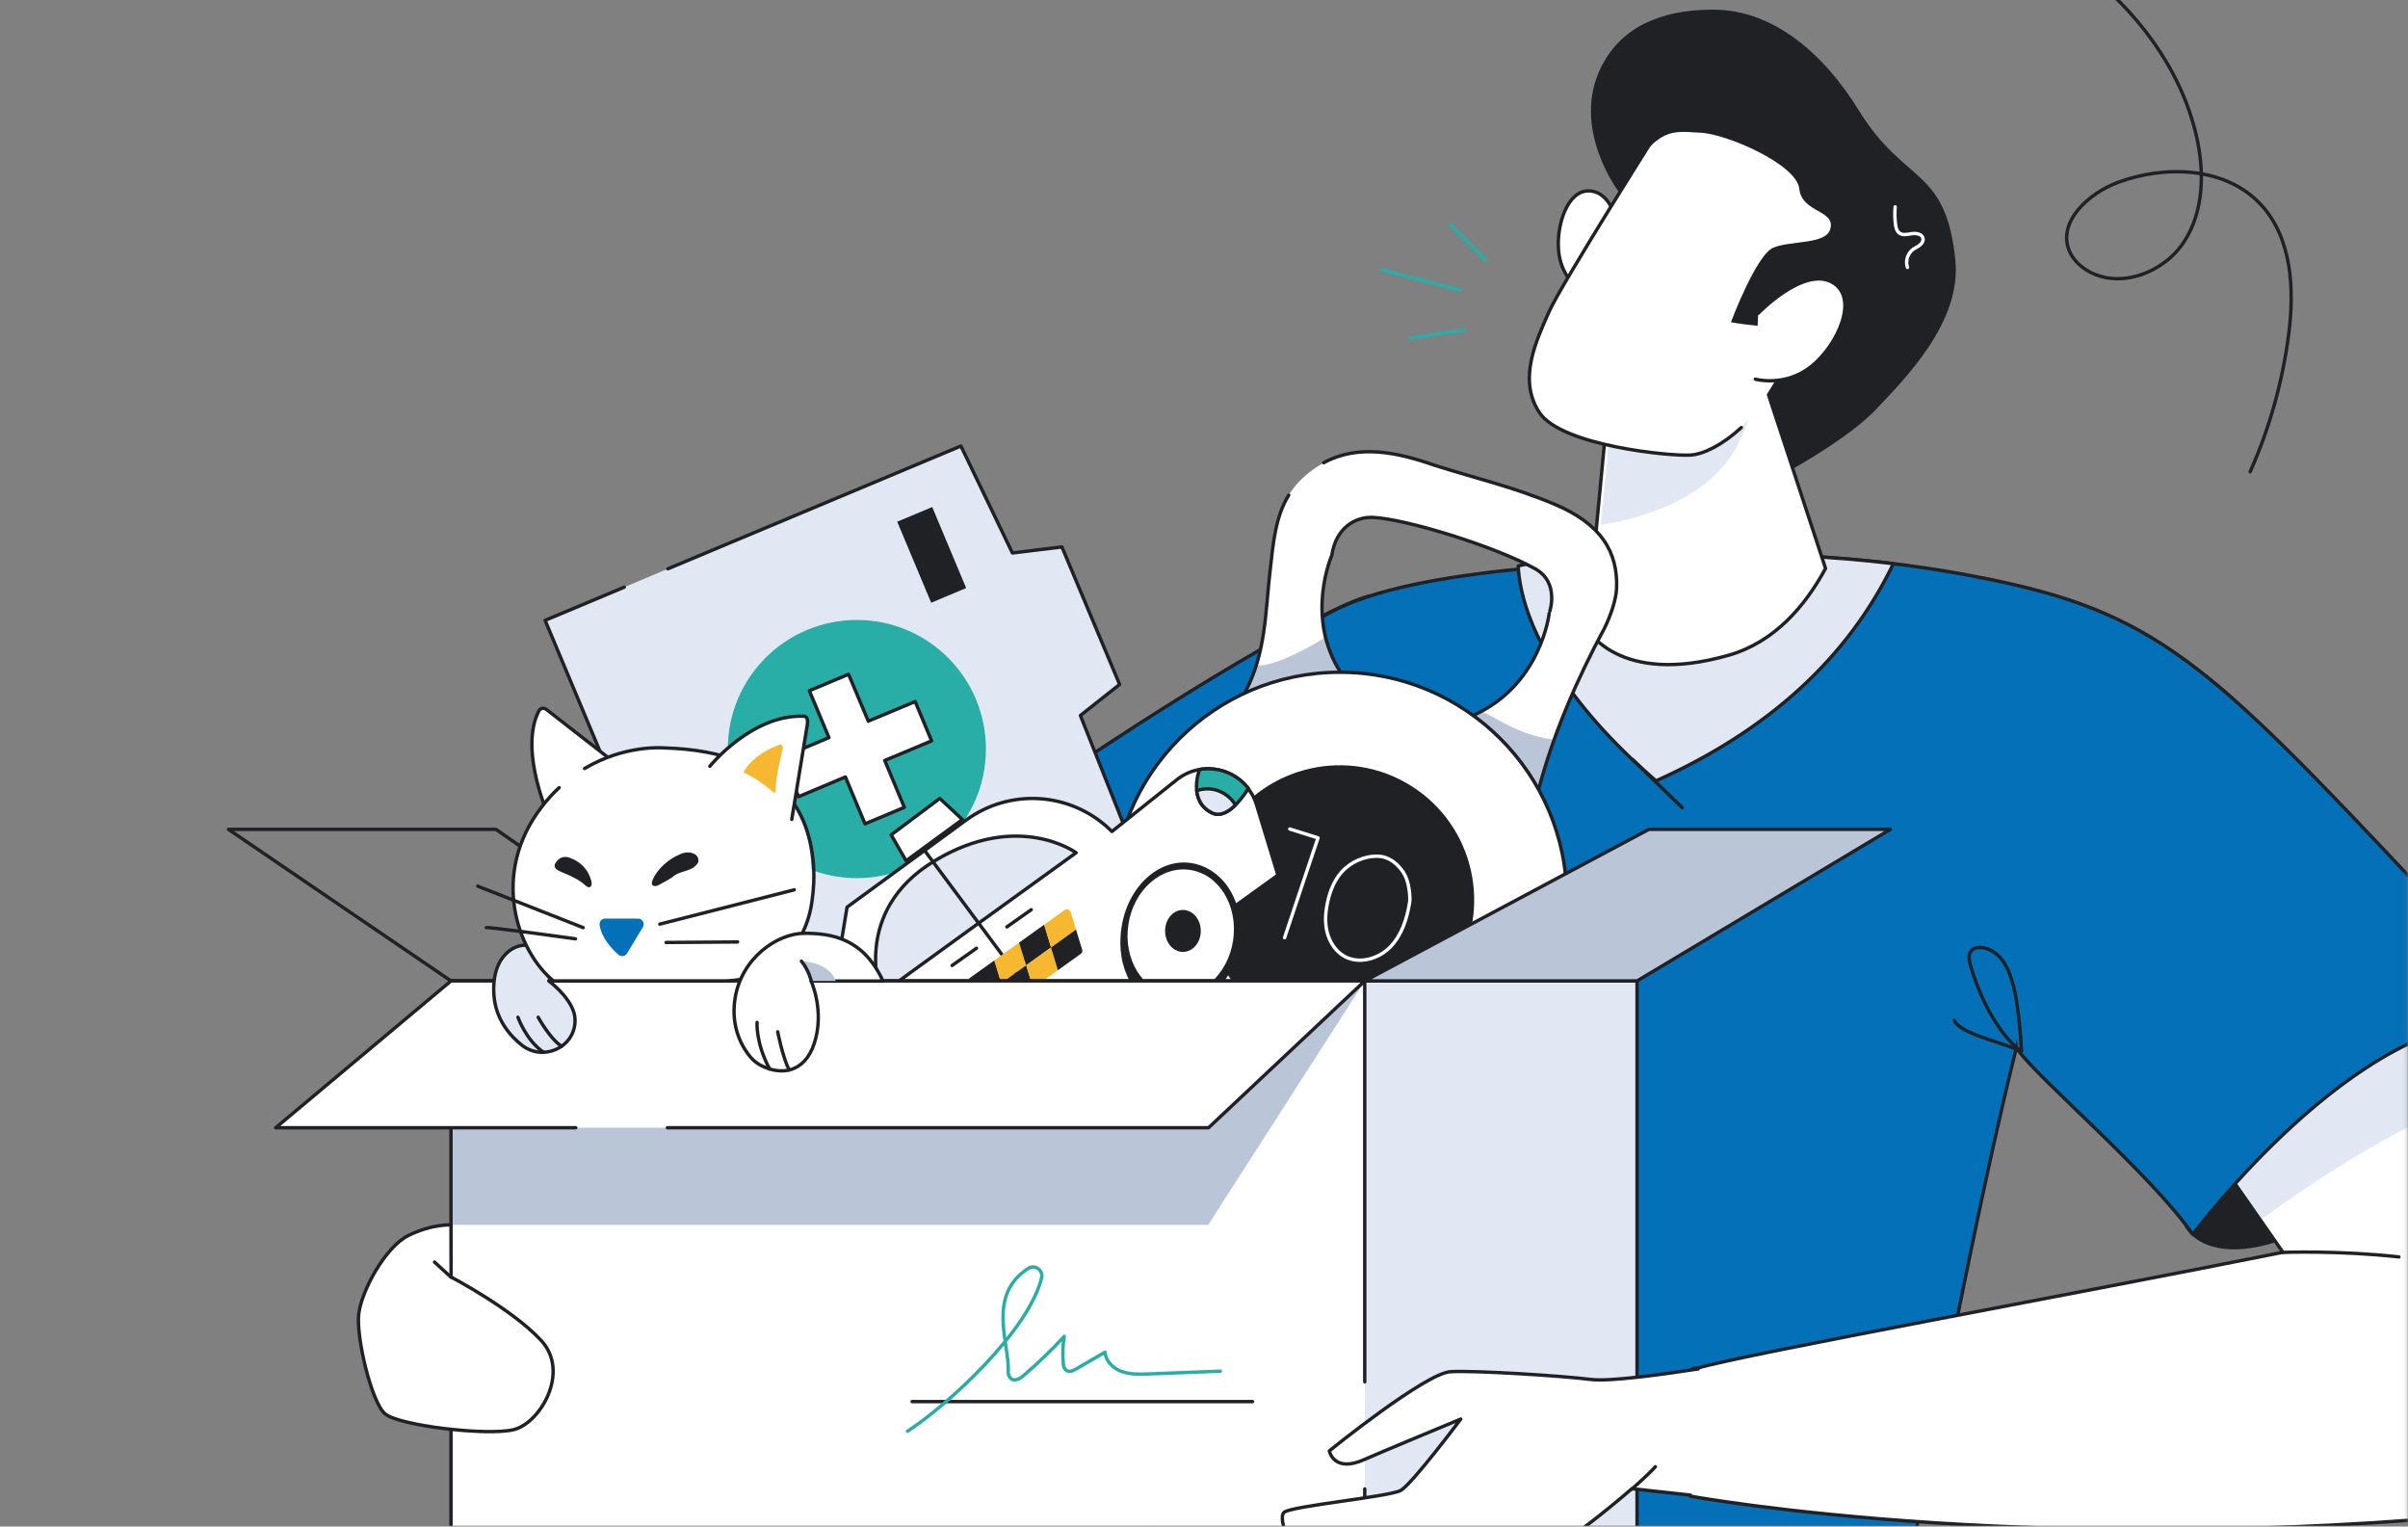 <svg width="710" height="450" viewBox="0 0 710 450" fill="none" xmlns="http://www.w3.org/2000/svg">
<rect x="0" y="0" width="710" height="450" fill="#808080" stroke="none"/>
<g clip-path="url(#clip0_264_2)">
<mask id="mask0_264_2" style="mask-type:luminance" maskUnits="userSpaceOnUse" x="0" y="-291" width="710" height="741">
<path d="M709.841 -291H0V450H709.841V-291Z" fill="white"/>
</mask>
<g mask="url(#mask0_264_2)">
<mask id="mask1_264_2" style="mask-type:luminance" maskUnits="userSpaceOnUse" x="0" y="-291" width="712" height="741">
<path d="M711.286 -291H0V450H711.286V-291Z" fill="white"/>
</mask>
<g mask="url(#mask1_264_2)">
<path d="M467.904 86.91C467.904 86.91 461.05 83.539 459.716 75.239C458.382 66.94 462.346 54.417 470.053 56.492C477.759 58.567 478.278 74.35 478.278 74.35" fill="white"/>
<path d="M467.904 86.91C467.904 86.91 461.05 83.539 459.716 75.239C458.382 66.94 462.346 54.417 470.053 56.492C477.759 58.567 478.278 74.35 478.278 74.35" stroke="#1F2124" stroke-linecap="round" stroke-linejoin="round"/>
<path d="M404.103 175.645C386.171 178.905 249.568 261.749 172.355 343.555L214.259 392.313L431.854 242.964L404.103 175.645Z" fill="#0370B8" stroke="#1F2124" stroke-linecap="round" stroke-linejoin="round"/>
<path d="M184.064 173.088L160.723 182.869L231.414 351.558L354.012 300.169L318.556 210.916L330.115 201.765L313.109 161.232L298.512 163.01L283.321 131.481L196.921 167.679" fill="#E1E8F4"/>
<path d="M184.064 173.088L160.723 182.869L231.414 351.558L354.012 300.169L318.556 210.916L330.115 201.765L313.109 161.232L298.512 163.01L283.321 131.481L196.921 167.679" stroke="#1F2124" stroke-linecap="round" stroke-linejoin="round"/>
<path d="M274.865 149.467L264.546 153.792L274.555 177.677L284.875 173.353L274.865 149.467Z" fill="#1F2124"/>
<path d="M252.644 258.859C273.658 258.859 290.694 241.823 290.694 220.808C290.694 199.794 273.658 182.758 252.644 182.758C231.629 182.758 214.593 199.794 214.593 220.808C214.593 241.823 231.629 258.859 252.644 258.859Z" fill="#29AEA7"/>
<path d="M266.649 238L260.869 224.18L274.689 218.4L269.835 206.804L256.015 212.584L250.199 198.764L238.639 203.617L244.419 217.437L230.599 223.254L235.453 234.851L249.272 229.034L255.052 242.853L266.649 238Z" fill="white" stroke="#1F2124" stroke-linecap="round" stroke-linejoin="round"/>
<path d="M589.391 171.421C589.391 171.421 546.561 161.01 497.174 164.122C447.786 167.234 398.695 169.754 382.43 187.871C366.165 205.989 338.044 464.858 338.044 464.858H562.493C562.493 464.858 589.391 315.62 602.84 280.496C616.289 245.373 589.354 171.421 589.391 171.421Z" fill="#0370B8" stroke="#1F2124" stroke-linecap="round" stroke-linejoin="round"/>
<path d="M132.972 289.166L67.356 244.484H146.236L210.444 289.166H132.972Z" stroke="#1F2124" stroke-linecap="round" stroke-linejoin="round"/>
<path d="M558.27 166.16C544.894 193.836 521.664 215.214 488.282 230.182C461.458 207.211 448.49 183.981 447.638 166.827C462.051 163.27 481.761 165.085 497.137 164.122C520.182 162.677 541.782 164.159 558.27 166.16Z" fill="#E1E8F4" stroke="#1F2124" stroke-linecap="round" stroke-linejoin="round"/>
<path d="M496.025 238.111L481.428 223.958" stroke="#1F2124" stroke-linecap="round" stroke-linejoin="round"/>
<path d="M473.499 126.22L467.867 185.203C467.867 185.203 477.056 202.506 509.771 193.132C523.183 189.279 532.223 178.72 538.262 167.568L517.699 104.99L473.499 126.22Z" fill="white" stroke="#1F2124" stroke-linecap="round" stroke-linejoin="round"/>
<path d="M518.293 116.439C513.847 127.221 513.291 133.149 504.399 141.188C495.803 149.08 480.909 153.489 472.017 154.749L474.685 126.813L518.293 116.439Z" fill="#E1E8F4"/>
<path d="M521.441 116.402C528.518 105.361 546.857 72.016 545.82 59.085C544.783 46.155 523.294 23.666 491.208 34.929C491.208 34.929 460.235 83.909 456.678 92.023C453.121 100.137 447.378 111.808 453.899 121.626C460.42 131.444 492.653 134.556 498.507 134.149C502.36 133.889 507.992 131.074 513.438 126.035" fill="white"/>
<path d="M521.441 116.402C528.518 105.361 546.857 72.016 545.82 59.085C544.783 46.155 523.294 23.666 491.208 34.929C491.208 34.929 460.235 83.909 456.678 92.023C453.121 100.137 447.378 111.808 453.899 121.626C460.42 131.444 492.653 134.556 498.507 134.149C502.36 133.889 507.992 131.074 513.438 126.035" stroke="#1F2124" stroke-linecap="round" stroke-linejoin="round"/>
<path d="M477.5 56.825C477.5 56.825 462.791 37.856 472.276 19.405C477.833 8.623 488.689 2.844 505.102 2.844C523.22 2.844 538.077 16.293 548.08 32.558C561.64 54.565 573.719 49.119 576.535 76.647C578.424 95.098 561.455 111.808 553.415 120.403C545.376 128.999 528.592 138.187 528.592 138.187L521.441 116.439L532.556 96.802C532.556 96.802 520.515 96.802 510.363 94.987C510.363 94.987 517.81 75.054 522.923 72.979C528.036 70.904 538.151 72.053 539.596 67.718C541.559 61.864 531.259 62.864 530.519 55.64C529.74 48.415 508.918 39.375 501.249 39.115C493.58 38.856 488.096 36.3 477.5 56.825Z" fill="#1F2124"/>
<path d="M517.551 111.771C517.551 111.771 526.332 114.253 534.149 107.955C541.967 101.656 548.451 87.392 539.966 83.057C531.482 78.759 518.403 92.357 518.403 92.357" fill="white"/>
<path d="M517.551 111.771C517.551 111.771 526.332 114.253 534.149 107.955C541.967 101.656 548.451 87.392 539.966 83.057C531.482 78.759 518.403 92.357 518.403 92.357" stroke="#1F2124" stroke-linecap="round" stroke-linejoin="round"/>
<path d="M476.647 173.459C476.499 177.016 474.72 181.832 473.164 185.019C465.013 200.172 458.048 216.104 453.639 232.813C448.859 224.181 442.227 216.697 434.299 210.917C454.454 201.988 456.788 180.758 456.788 180.758C456.751 180.832 460.16 171.829 452.601 167.642C440.894 161.121 414.699 153.007 404.844 152.526C399.361 152.266 393.84 155.86 392.692 163.678C392.692 163.678 384.689 181.87 395.285 198.209L366.942 204.396C373.352 192.577 373.055 180.387 374.5 168.087C375.76 157.046 376.39 146.857 385.911 139.373C397.323 130.185 410.513 132.852 422.85 137.15C435.633 141.226 445.97 143.486 458.344 148.673C471.979 154.378 477.092 162.603 476.647 173.459Z" fill="white"/>
<path d="M370.388 196.133C369.535 198.875 368.424 201.617 366.942 204.358L395.285 198.171C392.358 193.651 391.21 192.317 390.543 187.945C388.801 189.316 375.686 196.874 370.388 196.133Z" fill="#BAC6D8"/>
<path d="M436.672 209.768C435.264 210.62 435.93 210.175 434.3 210.916C442.229 216.696 448.861 224.143 453.64 232.813C455.345 226.366 455.53 224.217 457.938 217.993C446.823 216.585 440.228 210.657 436.672 209.768Z" fill="#BAC6D8"/>
<path d="M390.283 136.409C400.62 130.815 412.069 133.371 422.85 137.113C435.633 141.189 445.97 143.449 458.344 148.636C471.979 154.378 477.092 162.604 476.647 173.459C476.499 177.016 474.72 181.833 473.164 185.019C465.013 200.172 458.048 216.104 453.639 232.813C448.859 224.181 442.227 216.697 434.299 210.917C454.454 201.988 456.788 180.758 456.788 180.758C456.751 180.832 460.16 171.829 452.601 167.642C440.894 161.122 414.699 153.008 404.844 152.526C399.361 152.267 393.84 155.86 392.692 163.678C392.692 163.678 384.689 181.87 395.285 198.209L366.942 204.396C373.352 192.577 373.055 180.388 374.5 168.087C375.426 160.01 376.019 152.378 379.983 145.968" stroke="#1F2124" stroke-linecap="round" stroke-linejoin="round"/>
<path d="M395.063 331.996C432.018 331.996 461.976 302.038 461.976 265.084C461.976 228.129 432.018 198.171 395.063 198.171C358.109 198.171 328.151 228.129 328.151 265.084C328.151 302.038 358.109 331.996 395.063 331.996Z" fill="white" stroke="#1F2124" stroke-linecap="round" stroke-linejoin="round"/>
<path d="M370.499 296.502C354.605 284.09 350.455 261.378 361.496 244.002C373.241 225.514 397.768 220.031 416.256 231.776C434.744 243.52 440.228 268.047 428.483 286.535C419.257 301.096 402.103 307.58 386.209 303.949" fill="#1F2124"/>
<path d="M380.281 244.373L388.618 247.003C385.283 256.784 382.06 266.64 378.762 276.421" stroke="white" stroke-linecap="round" stroke-linejoin="round"/>
<path d="M415.256 260.971C415.552 262.416 415.848 264.602 415.626 266.047C414.848 270.863 413.292 275.717 409.883 279.199C406.475 282.645 400.88 284.275 396.582 282.015C393.841 280.57 392.025 277.717 391.284 274.716C390.543 271.715 390.84 268.529 391.544 265.491C392.248 262.453 393.47 259.489 395.508 257.155C398.213 254.08 402.325 252.264 406.401 252.412C408.661 252.486 410.698 253.635 412.254 255.265C413.811 256.895 414.737 258.488 415.256 260.971Z" stroke="white" stroke-linecap="round" stroke-linejoin="round"/>
<path d="M244.789 297.502C244.938 296.835 249.754 267.418 249.754 267.418L284.877 241.742C297.734 232.368 315.444 233.443 327.04 244.336L327.855 245.114L346.936 229.886C355.161 223.328 367.388 227.144 370.463 237.185L376.798 257.97L302.55 311.507L244.789 297.502Z" fill="white" stroke="#1F2124" stroke-linecap="round" stroke-linejoin="round"/>
<path d="M283.766 241.594L277.097 235.37L262.759 246.114L267.167 253.746L283.766 241.594Z" fill="white" stroke="#1F2124" stroke-linecap="round" stroke-linejoin="round"/>
<path d="M368.091 232.443C365.09 237.074 361.052 241.483 357.31 239.63C350.085 236.073 353.679 226.848 353.679 226.848C359.088 225.885 364.72 228.034 368.091 232.443Z" fill="#29AEA7" stroke="#1F2124" stroke-linecap="round" stroke-linejoin="round"/>
<path d="M364.276 237.296C362.053 239.519 359.608 240.742 357.311 239.593C354.235 238.074 353.124 235.518 352.865 233.072C354.495 232.517 356.31 232.368 358.126 232.776C360.793 233.443 362.979 235.11 364.276 237.296Z" fill="#E1E8F4" stroke="#1F2124" stroke-linecap="round" stroke-linejoin="round"/>
<path d="M259.72 293.13C259.979 292.723 317.295 251.375 317.295 251.375C317.295 251.375 300.252 238.889 275.54 253.783C250.828 268.677 259.72 293.13 259.72 293.13Z" fill="#E1E8F4" stroke="#1F2124" stroke-linecap="round" stroke-linejoin="round"/>
<path d="M272.613 250.708L312.775 304.727" stroke="#1F2124" stroke-linecap="round" stroke-linejoin="round"/>
<path d="M296.882 273.235L304.069 268.159" stroke="#1F2124" stroke-linecap="round" stroke-linejoin="round"/>
<path d="M280.728 284.609L287.915 279.533" stroke="#1F2124" stroke-linecap="round" stroke-linejoin="round"/>
<path d="M364.98 278.014C363.201 290.055 353.383 298.169 344.343 296.798C335.303 295.428 329.375 285.646 331.153 273.605C332.932 261.564 341.972 253.561 351.049 254.895C360.126 256.229 366.795 265.973 364.98 278.014Z" fill="#1F2124" stroke="#1F2124" stroke-linecap="round" stroke-linejoin="round"/>
<path d="M364.083 277.256C365.637 266.792 359.76 257.25 350.956 255.942C342.152 254.634 333.755 262.057 332.201 272.52C330.647 282.984 336.524 292.527 345.328 293.834C354.132 295.142 362.529 287.719 364.083 277.256Z" fill="white" stroke="#1F2124" stroke-linecap="round" stroke-linejoin="round"/>
<path d="M348.817 280.612C351.723 280.6 354.067 277.82 354.052 274.403C354.038 270.986 351.671 268.225 348.765 268.237C345.86 268.25 343.516 271.03 343.53 274.447C343.544 277.864 345.911 280.624 348.817 280.612Z" fill="#1F2124"/>
<path d="M287.914 295.057L280.541 300.356L278.726 294.428C278.578 293.946 278.726 293.501 279.059 293.242L285.877 288.351L287.914 295.057Z" fill="#F7B831"/>
<path d="M295.251 289.796L287.878 295.094L285.803 288.388L293.213 283.09L295.251 289.796Z" fill="#1F2124"/>
<path d="M302.587 284.534L295.214 289.832L293.139 283.126L300.549 277.828L302.587 284.534Z" fill="#F7B831"/>
<path d="M309.923 279.274L302.55 284.572L300.476 277.866L307.886 272.568L309.923 279.274Z" fill="#1F2124"/>
<path d="M317.259 274.013L309.886 279.311L307.848 272.605L313.999 268.196C314.591 267.752 315.518 268.196 315.74 269.011L317.259 274.013Z" fill="#F7B831"/>
<path d="M289.953 301.763L283.803 306.172C283.21 306.616 282.284 306.172 282.062 305.357L280.542 300.355L287.915 295.057L289.953 301.763Z" fill="#1F2124"/>
<path d="M297.289 296.502L289.916 301.801L287.878 295.095L295.251 289.796L297.289 296.502Z" fill="#F7B831"/>
<path d="M304.625 291.241L297.252 296.539L295.214 289.833L302.587 284.535L304.625 291.241Z" fill="#1F2124"/>
<path d="M311.961 285.979L304.588 291.278L302.55 284.571L309.923 279.273L311.961 285.979Z" fill="#F7B831"/>
<path d="M318.741 281.127L311.924 286.017L309.886 279.311L317.259 274.013L319.074 279.941C319.223 280.386 319.074 280.867 318.741 281.127Z" fill="#1F2124"/>
<path d="M402.437 289.166H132.972V483.234H402.437V289.166Z" fill="white"/>
<path d="M482.686 289.166H402.399V483.234H482.686V289.166Z" fill="#E1E8F4"/>
<path d="M402.399 438.923V483.234H482.686V289.166H402.399V407.356" stroke="#1F2124" stroke-linecap="round" stroke-linejoin="round"/>
<path d="M402.4 289.166L356.235 361.081H132.972V289.166H402.4Z" fill="#BAC6D8"/>
<path d="M402.4 483.234H132.972V289.166H402.4" stroke="#1F2124" stroke-linecap="round" stroke-linejoin="round"/>
<path d="M402.4 289.166H132.972L81.287 332.441H356.346L402.4 289.166Z" fill="white"/>
<path d="M196.772 332.441H356.346L402.4 289.166H132.972L81.287 332.441H169.763" stroke="#1F2124" stroke-linecap="round" stroke-linejoin="round"/>
<path d="M132.972 361.081C132.972 361.081 127.341 360.784 120.449 364.193C113.558 367.601 106.593 380.532 105.778 387.312C104.962 394.092 109.483 413.284 113.521 416.767C117.559 420.25 143.717 423.362 151.497 421.435C159.278 419.508 168.17 404.466 159.574 395.167C150.979 385.867 133.009 376.456 133.009 376.456L132.972 361.081Z" fill="white" stroke="#1F2124" stroke-linecap="round" stroke-linejoin="round"/>
<path d="M715.547 302.097C721.512 299.8 732.923 296.169 737.258 300.43C737.555 300.726 737.777 301.023 738.036 301.393C742.63 308.729 738.592 321.4 712.435 341.592C656.267 384.941 644.67 361.451 644.67 361.451C644.67 361.451 655.156 325.253 715.547 302.097Z" fill="#1F2124" stroke="#1F2124" stroke-linecap="round" stroke-linejoin="round"/>
<path d="M132.972 376.493L128.119 372.047" stroke="#1F2124" stroke-linecap="round" stroke-linejoin="round"/>
<path d="M498.507 403.947C498.507 403.947 499.174 403.762 500.471 403.392C499.508 402.873 498.507 403.947 498.507 403.947Z" fill="white" stroke="#1F2124" stroke-linecap="round" stroke-linejoin="round"/>
<path d="M774.271 375.455C761.414 341.925 731.811 300.392 708.136 267.307C661.231 201.654 647.263 188.946 589.354 171.421L602.803 280.496C602.803 280.496 613.103 283.534 623.107 297.688C633.11 311.841 673.124 369.157 673.124 369.157C611.843 381.458 515.773 398.908 500.434 403.317C500.545 403.391 500.619 403.428 500.73 403.539C490.912 405.058 474.61 407.355 469.09 406.651C460.976 405.614 435.115 403.947 427.705 404.354C420.295 404.762 391.952 427.696 391.952 427.696C391.952 427.696 393.211 434.365 402.363 430.215C405.586 428.733 430.706 418.322 430.706 418.322C430.706 418.322 416.33 437.514 412.996 439.367C409.661 441.219 380.688 443.961 378.614 445.813C376.539 447.666 380.911 458.521 386.95 462.486C392.989 466.45 445.081 462.486 453.862 458.744C462.643 455.002 481.168 438.848 481.168 438.848L498.433 440.737C498.396 440.849 498.396 440.96 498.359 441.034C498.359 441.034 606.545 461.041 753.152 444.146C779.606 441.182 786.942 408.43 774.271 375.455Z" fill="white"/>
<path d="M742.704 317.25C742.63 317.287 742.593 317.287 742.519 317.324C734.183 320.621 725.958 324.215 717.918 328.179C709.767 332.181 701.801 336.553 694.058 341.221C686.018 346.075 678.2 351.224 670.568 356.708C669.605 357.412 668.604 358.116 667.641 358.82C667.567 358.894 667.048 359.19 666.418 359.561C654.562 342.592 630.554 308.246 623.144 297.724C613.141 283.571 602.841 280.533 602.841 280.533L589.392 171.458C647.338 188.983 661.306 201.691 708.174 267.343C719.14 282.682 731.441 299.873 742.704 317.25Z" fill="#E1E8F4"/>
<path d="M774.271 375.455C761.414 341.925 731.811 300.392 708.136 267.307C661.231 201.654 647.263 188.946 589.354 171.421L602.803 280.496C602.803 280.496 613.103 283.534 623.107 297.687C633.11 311.841 673.124 369.157 673.124 369.157C611.843 381.458 515.773 398.908 500.434 403.317C500.545 403.391 500.619 403.428 500.73 403.539C490.912 405.058 474.61 407.355 469.09 406.651C460.976 405.614 435.115 403.947 427.705 404.354C420.295 404.762 391.952 427.696 391.952 427.696C391.952 427.696 393.211 434.365 402.363 430.215C405.586 428.733 430.706 418.322 430.706 418.322C430.706 418.322 416.33 437.514 412.996 439.367C409.661 441.219 380.688 443.961 378.614 445.813C376.539 447.666 380.911 458.521 386.95 462.486C392.989 466.45 445.081 462.486 453.862 458.744C462.643 455.002 481.168 438.848 481.168 438.848L498.433 440.737C498.396 440.849 498.396 440.96 498.359 441.034C498.359 441.034 606.545 461.041 753.152 444.146C779.606 441.182 786.942 408.43 774.271 375.455Z" stroke="#1F2124" stroke-linecap="round" stroke-linejoin="round"/>
<path d="M594.985 309.507C600.987 318.028 634.073 346.001 646.558 363.896C646.558 363.896 695.02 298.762 738.554 301.059C727.476 284.053 725.623 274.68 712.952 261.156C651.004 195.17 635.184 180.165 583.981 170.272" fill="#0370B8"/>
<path d="M594.985 309.507C600.987 318.028 634.073 346.001 646.558 363.896C646.558 363.896 695.02 298.762 738.554 301.059C727.476 284.053 725.623 274.68 712.952 261.156C651.004 195.17 635.184 180.165 583.981 170.272" stroke="#1F2124" stroke-linecap="round" stroke-linejoin="round"/>
<path d="M673.162 369.193C673.162 369.193 689.538 368.564 707.322 370.527" stroke="#1F2124" stroke-linecap="round" stroke-linejoin="round"/>
<path d="M481.205 438.922C481.205 438.922 486.429 434.291 488.097 432.364" stroke="#1F2124" stroke-linecap="round" stroke-linejoin="round"/>
<path d="M161.797 289.166C161.797 289.166 167.725 293.464 169.244 298.577C169.504 299.429 169.578 300.392 169.541 301.356C169.096 309.062 159.945 312.878 153.869 308.099C150.497 305.431 146.199 300.652 145.643 293.464C144.717 281.349 152.498 277.421 156.684 278.94" fill="#E1E8F4"/>
<path d="M161.797 289.166C161.797 289.166 167.725 293.464 169.244 298.577C169.504 299.429 169.578 300.392 169.541 301.356C169.096 309.062 159.945 312.878 153.869 308.099C150.497 305.431 146.199 300.652 145.643 293.464C144.717 281.349 152.498 277.421 156.684 278.94" stroke="#1F2124" stroke-linecap="round" stroke-linejoin="round"/>
<path d="M152.72 299.873C152.72 299.873 155.054 306.616 160.278 310.21" stroke="#1F2124" stroke-linecap="round" stroke-linejoin="round"/>
<path d="M158.685 299.873C158.685 299.873 162.168 306.283 165.613 308.432" stroke="#1F2124" stroke-linecap="round" stroke-linejoin="round"/>
<path d="M402.399 289.166L486.169 244.484H557.379L482.686 289.166H402.399Z" fill="#BAC6D8" stroke="#1F2124" stroke-linecap="round" stroke-linejoin="round"/>
<path d="M162.242 241.742C162.242 241.742 152.794 221.55 158.87 209.583C159.278 208.767 160.315 208.545 161.056 209.101L180.47 224.217L162.242 241.742Z" fill="white" stroke="#1F2124" stroke-linecap="round" stroke-linejoin="round"/>
<path d="M195.772 220.438C195.772 220.438 174.69 218.438 159.648 237.963C144.606 257.525 152.349 280.311 163.205 289.166H213.111C227.005 289.166 236.638 279.903 238.75 266.195C239.12 263.676 239.38 261.045 239.38 258.414C239.343 240.927 231.451 221.402 195.772 220.438Z" fill="white"/>
<path d="M164.872 232.183C163.057 233.85 161.315 235.777 159.648 237.963C144.606 257.525 152.349 280.311 163.205 289.166H213.111C227.005 289.166 237.268 279.904 239.343 266.195C239.713 263.676 239.973 261.045 239.973 258.415C239.935 240.927 231.451 221.439 195.772 220.475C195.772 220.475 184.361 219.401 172.356 226.552" stroke="#1F2124" stroke-linecap="round" stroke-linejoin="round"/>
<path d="M209.295 225.885C209.295 225.885 221.67 210.509 237.046 211.139C237.787 211.176 238.343 211.843 238.009 213.807L233.452 241.557" fill="white"/>
<path d="M209.295 225.885C209.295 225.885 221.67 210.509 237.046 211.139C237.787 211.176 238.343 211.843 238.009 213.807L233.452 241.557" stroke="#1F2124" stroke-linecap="round" stroke-linejoin="round"/>
<path d="M219.225 227.663C219.225 227.663 221.485 222.55 229.895 219.512C230.451 219.327 230.933 219.957 230.821 220.512C230.229 223.069 228.561 229.627 228.747 233.221C228.747 233.591 228.339 233.776 228.08 233.554C226.487 232.22 222.93 229.367 219.225 227.663Z" fill="#F7B831"/>
<path d="M178.433 270.789H188.14C189.437 270.789 190.215 272.197 189.548 273.308L184.879 281.052C184.361 281.941 183.138 282.126 182.36 281.459C180.47 279.792 177.358 276.569 176.803 272.679C176.617 271.678 177.432 270.789 178.433 270.789Z" fill="#0370B8"/>
<path d="M140.863 261.23L171.948 273.456" stroke="#1F2124" stroke-linecap="round" stroke-linejoin="round"/>
<path d="M143.383 273.456C143.865 273.16 169.689 276.754 169.689 276.754" stroke="#1F2124" stroke-linecap="round" stroke-linejoin="round"/>
<path d="M194.55 272.42L234.193 262.305" stroke="#1F2124" stroke-linecap="round" stroke-linejoin="round"/>
<path d="M196.401 277.829L217.483 277.681" stroke="#1F2124" stroke-linecap="round" stroke-linejoin="round"/>
<path d="M168.429 253.042C168.429 253.042 173.023 254.524 174.32 259.6C174.839 261.563 173.69 262.045 172.653 261.045C171.134 259.637 169.8 259.007 167.985 258.118C165.539 256.895 162.205 256.376 164.057 254.005C165.873 251.597 168.429 253.042 168.429 253.042Z" fill="#1F2124"/>
<path d="M200.626 251.783C202.626 250.746 206.257 251.264 205.924 254.08C204.442 257.118 200.626 256.377 198.217 258.6C197.291 259.23 195.253 260.378 194.142 260.934C192.919 261.564 191.845 261.082 192.289 259.786C193.586 256.192 197.254 253.117 200.626 251.783Z" fill="#1F2124"/>
<path d="M224.264 314.027C223.152 313.434 222.189 312.656 221.374 311.73C219.188 309.173 215.372 303.282 216.706 294.464C218.558 282.349 229.265 275.124 237.194 275.124C245.123 275.124 254.534 276.532 260.35 289.203H239.158C239.158 289.203 243.233 298.058 240.084 307.58C237.231 316.324 230.192 317.139 224.264 314.027Z" fill="white" stroke="#1F2124" stroke-linecap="round" stroke-linejoin="round"/>
<path d="M223.226 301.392C223.226 301.392 222.744 307.32 226.931 315.138" stroke="#1F2124" stroke-linecap="round" stroke-linejoin="round"/>
<path d="M229.302 304.171C229.302 304.171 230.784 311.729 232.674 315.397" stroke="#1F2124" stroke-linecap="round" stroke-linejoin="round"/>
<path d="M239.195 289.165C239.195 289.165 238.491 286.016 236.305 283.349C236.305 283.349 244.456 283.46 246.419 289.165H239.195Z" fill="#BAC6D8"/>
<path d="M239.195 289.165C239.195 289.165 238.491 286.016 236.305 283.349" stroke="#1F2124" stroke-linecap="round" stroke-linejoin="round"/>
<path d="M558.788 60.975C558.64 62.716 558.677 64.458 558.899 66.199C559.01 67.088 559.233 68.051 559.937 68.644C560.974 69.459 562.456 69.089 563.753 68.866C565.05 68.681 566.791 69.015 567.013 70.311C567.124 71.052 566.643 71.793 566.05 72.275C565.457 72.757 564.716 73.053 564.086 73.498C562.456 74.683 561.752 76.943 562.419 78.833" stroke="white" stroke-linecap="round" stroke-linejoin="round"/>
<path d="M593.688 290.722C592.984 288.165 592.169 285.572 590.65 283.423C589.131 281.237 586.797 279.496 584.129 279.31C583.129 279.236 582.018 279.422 581.314 280.163C580.276 281.274 580.573 283.052 580.98 284.497C583.537 293.352 588.612 304.245 596.022 310.062C595.874 304.579 594.8 294.76 593.688 290.722Z" stroke="#1F2124" stroke-linecap="round" stroke-linejoin="round"/>
<path d="M594.984 309.507C589.352 306.988 577.608 304.542 576.237 300.763" stroke="#1F2124" stroke-linecap="round" stroke-linejoin="round"/>
<path d="M427.705 66.31L438.264 76.907" stroke="#29AEA7" stroke-linecap="round" stroke-linejoin="round"/>
<path d="M407.216 79.5L430.558 85.576" stroke="#29AEA7" stroke-linecap="round" stroke-linejoin="round"/>
<path d="M415.7 99.729L431.817 97.247" stroke="#29AEA7" stroke-linecap="round" stroke-linejoin="round"/>
<path d="M268.945 413.172H369.313" stroke="#1F2124" stroke-linecap="round" stroke-linejoin="round"/>
<path d="M267.575 421.915C279.431 414.246 303.254 392.35 307.107 376.752C307.663 374.454 305.181 372.639 303.217 373.899C290.805 381.827 297.697 396.092 297.289 404.428C297.252 405.021 297.437 405.613 297.808 406.095C298.956 407.503 300.735 406.466 301.883 405.428C306.07 401.834 310.071 397.981 313.813 393.943C313.332 396.721 313.258 399.574 313.554 402.39C313.591 402.872 313.813 403.353 314.147 403.724C315.073 404.724 316.296 404.131 317.259 403.576C320.112 401.908 322.965 400.278 325.817 398.611C326.003 401.279 328.263 403.427 330.782 404.317C333.302 405.206 336.043 405.132 338.711 405.021C345.75 404.761 352.79 404.465 359.829 404.206" stroke="#29AEA7" stroke-linecap="round" stroke-linejoin="round"/>
<path d="M557.897 -34.651C577.645 -29.464 597.059 -21.832 613.398 -9.568C629.737 2.695 642.89 19.961 647.558 39.819C650.041 50.416 649.892 62.309 643.89 71.386C637.888 80.5 624.884 85.354 615.51 79.796C613.213 78.425 611.175 76.425 610.138 73.942C606.581 65.384 615.806 56.974 624.513 53.75C638.592 48.563 656.154 49.23 666.454 60.123C675.827 70.052 676.568 85.28 674.79 98.803C672.975 112.66 669.158 126.294 663.453 139.076" stroke="#1F2124" stroke-linecap="round" stroke-linejoin="round"/>
</g>
</g>
</g>
<defs>
<clipPath id="clip0_264_2">
<rect width="710" height="450" fill="white"/>
</clipPath>
</defs>
</svg>
